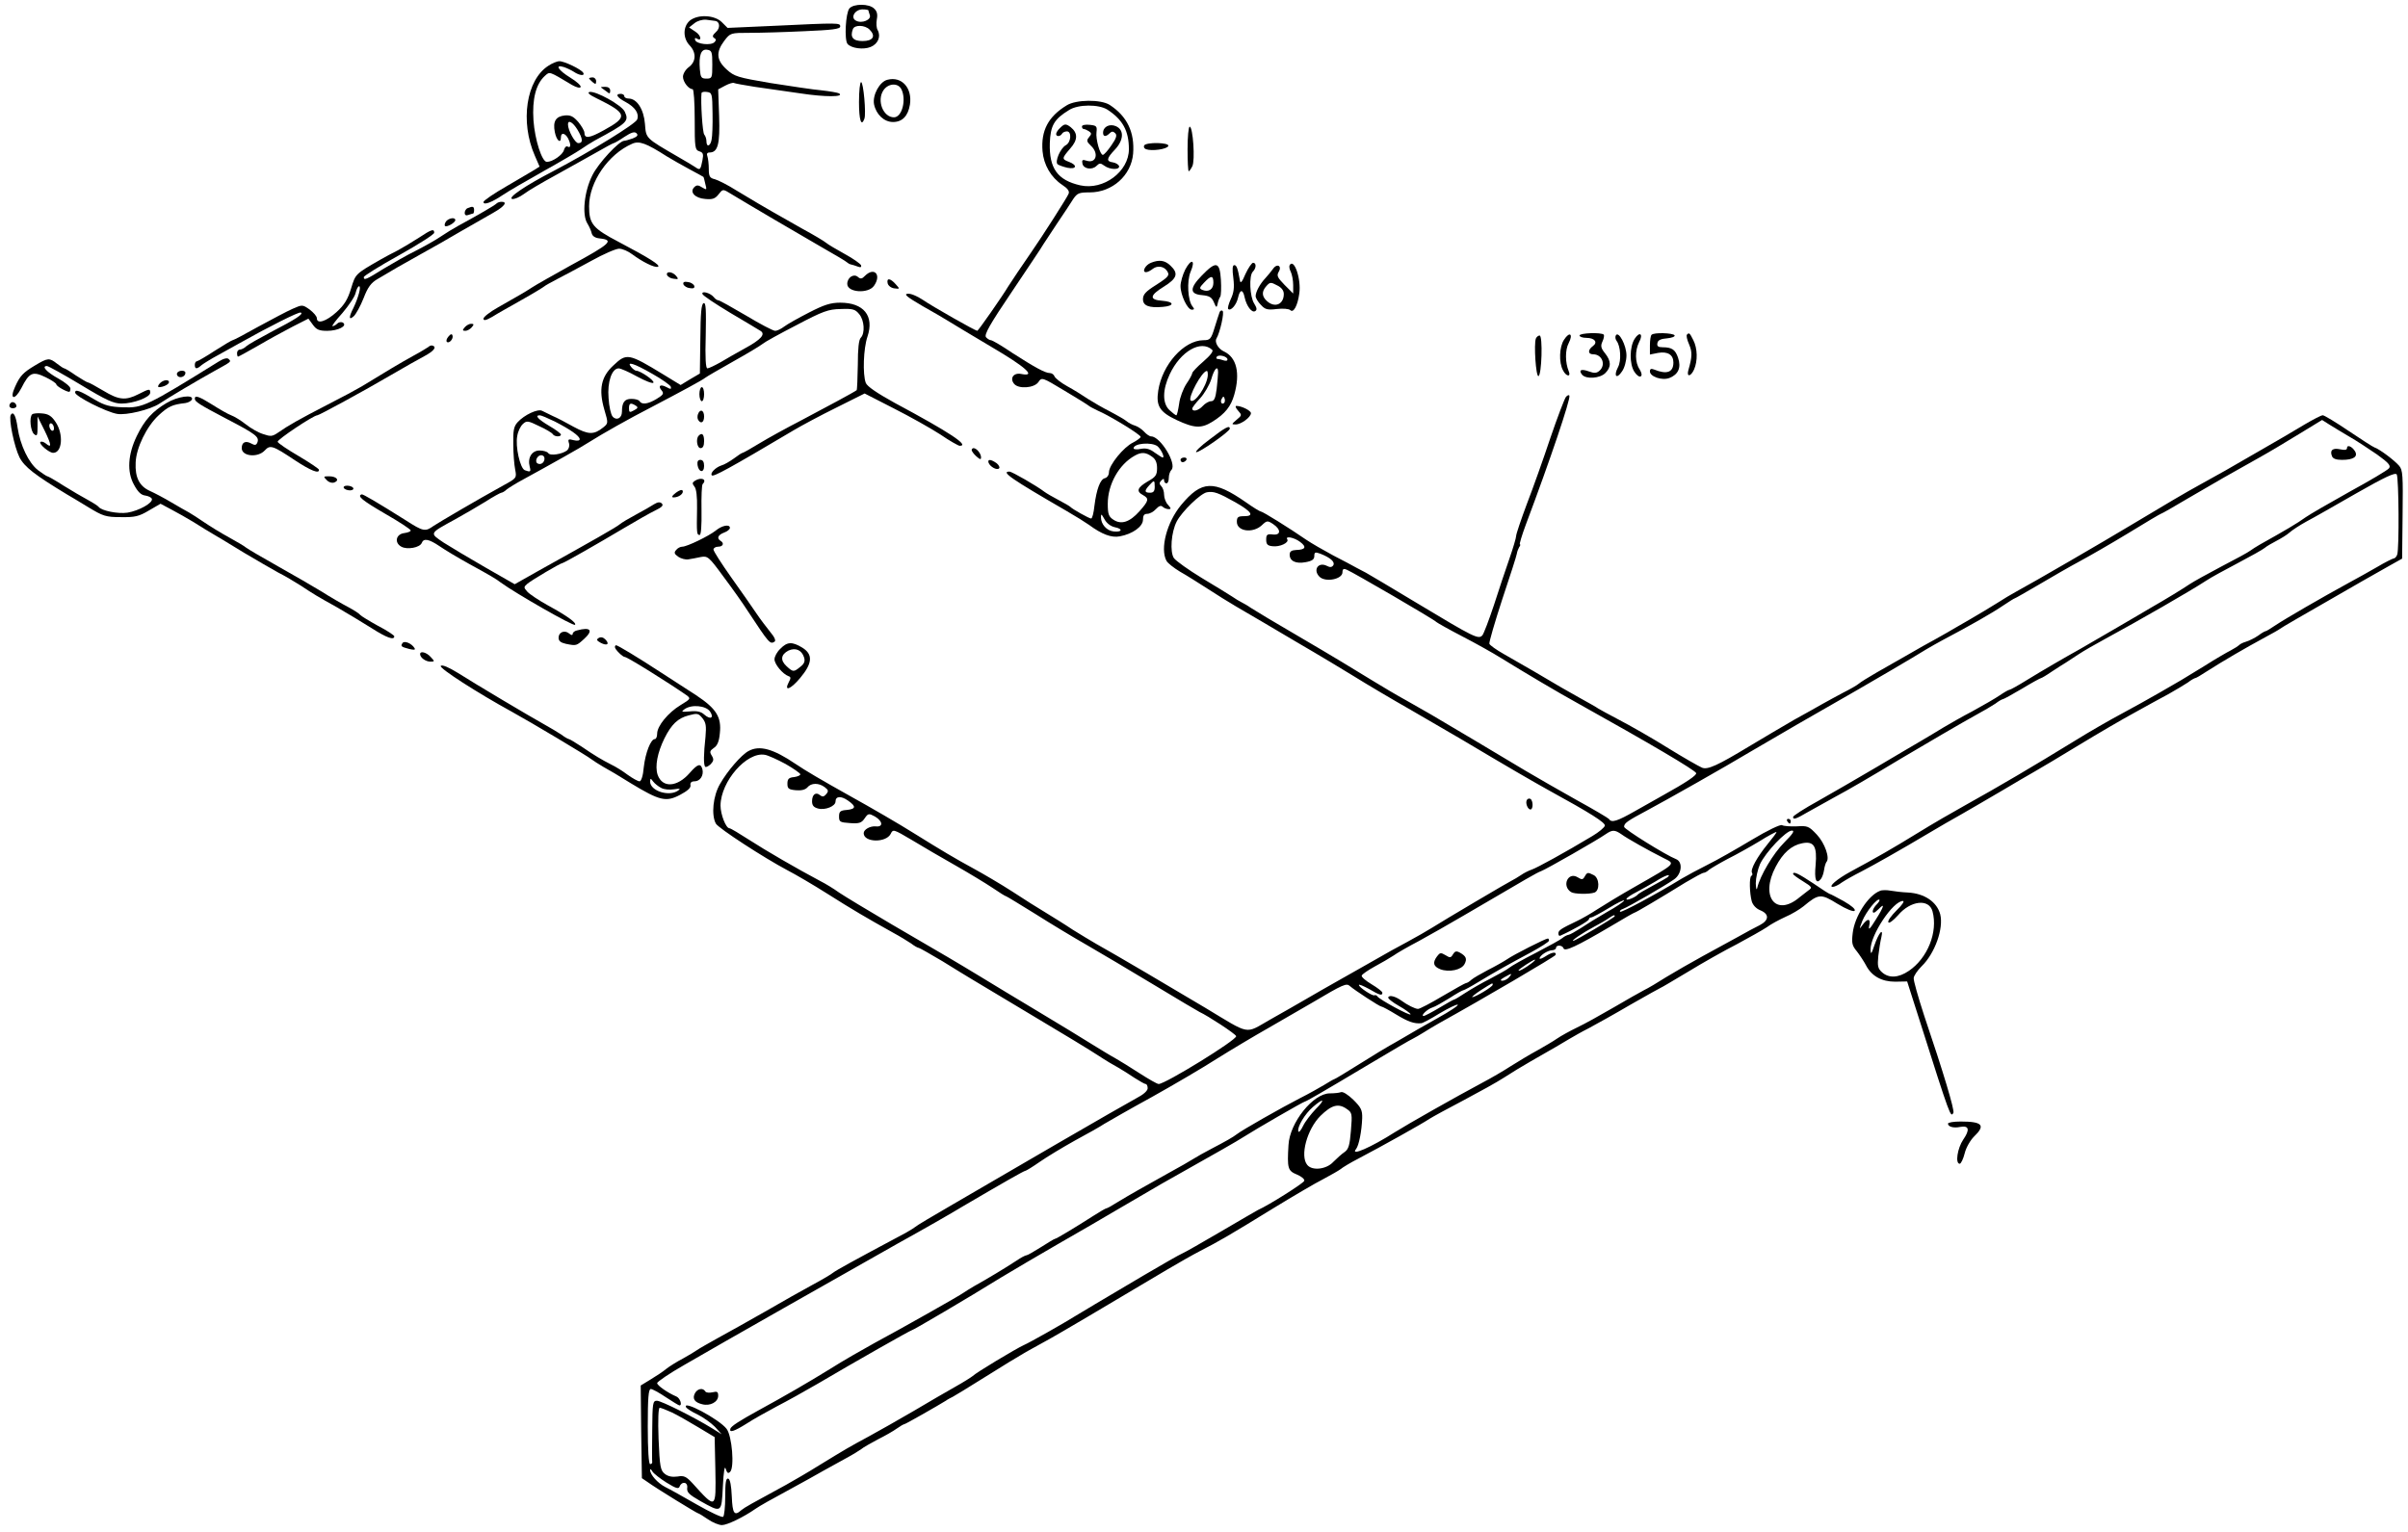 <?xml version="1.0" standalone="no"?>
<!DOCTYPE svg PUBLIC "-//W3C//DTD SVG 20010904//EN"
 "http://www.w3.org/TR/2001/REC-SVG-20010904/DTD/svg10.dtd">
<svg version="1.0" xmlns="http://www.w3.org/2000/svg"
 width="1026pt" height="653pt" viewBox="0 0 1026 653"
 preserveAspectRatio="xMidYMid meet">
<g transform="translate(0,653) scale(0.1,-0.1)"
fill="#000000" stroke="none">
<path d="M3619 6494 c-16 -20 -22 -133 -8 -151 16 -19 68 -26 99 -13 31 13 44
44 30 71 -6 9 -7 30 -4 47 4 20 1 34 -11 45 -21 22 -88 22 -106 1z m81 -8 c0
-2 3 -11 6 -20 8 -20 -34 -38 -59 -24 -25 13 -4 48 28 48 14 0 25 -2 25 -4z
m5 -82 c28 -28 15 -49 -30 -49 -41 0 -54 17 -41 51 7 19 51 18 71 -2z"/>
<path d="M2939 6442 c-29 -25 -30 -74 -1 -105 30 -31 28 -70 -3 -93 -14 -10
-25 -29 -25 -41 0 -22 24 -53 41 -53 5 0 9 -56 9 -129 0 -120 1 -130 20 -136
16 -5 18 -12 13 -38 -8 -41 -10 -44 -31 -29 -9 6 -42 26 -72 43 -141 82 -137
78 -142 141 -5 62 -34 108 -70 108 -10 0 -18 5 -18 10 0 6 -7 10 -15 10 -25 0
-17 -15 21 -35 40 -22 58 -48 49 -74 -5 -18 -199 -137 -355 -219 -122 -63
-198 -115 -178 -120 10 -2 32 8 50 21 18 14 78 49 133 79 55 30 132 74 172 96
40 23 75 42 78 42 3 0 24 12 46 27 29 19 43 23 51 15 8 -8 4 -14 -16 -22 -15
-5 -31 -10 -36 -10 -22 0 -111 -96 -136 -147 -35 -69 -45 -169 -21 -206 8 -13
16 -31 18 -41 3 -12 14 -20 33 -22 65 -7 49 -22 -124 -116 -74 -41 -148 -83
-163 -93 -31 -20 -48 -30 -145 -85 -34 -19 -62 -41 -62 -48 0 -10 10 -8 38 8
20 13 78 45 127 73 50 28 92 54 95 57 3 3 28 17 55 31 28 14 92 49 144 77 52
29 105 52 119 52 14 0 39 -11 56 -24 43 -32 95 -58 109 -53 15 5 -38 38 -167
106 -111 58 -126 77 -126 152 0 103 82 222 183 266 30 14 60 3 149 -54 21 -13
64 -37 95 -54 32 -17 59 -32 60 -33 1 0 5 -14 8 -29 7 -27 7 -28 -13 -16 -17
11 -24 11 -34 1 -21 -21 4 -47 47 -50 31 -3 42 1 57 20 16 21 19 22 42 8 86
-52 307 -182 396 -233 58 -33 107 -62 110 -66 3 -3 10 -7 15 -8 6 -1 18 -5 29
-9 13 -5 17 -3 15 5 -3 7 -34 29 -69 48 -36 20 -72 41 -80 48 -8 7 -55 35
-103 61 -48 27 -104 59 -125 71 -20 12 -48 28 -62 36 -14 8 -55 33 -92 55 -36
23 -78 44 -92 48 -22 5 -26 12 -26 44 0 21 -3 45 -6 54 -4 10 -1 16 9 16 36 0
45 36 41 155 l-4 114 30 16 c17 9 34 14 38 11 4 -2 43 -9 87 -16 44 -6 132
-19 195 -28 104 -16 190 -16 165 0 -5 3 -39 9 -75 13 -36 3 -133 18 -217 31
-141 24 -154 28 -187 58 -44 40 -46 74 -10 122 26 34 27 34 109 34 45 0 150 3
233 7 117 5 152 9 152 20 0 16 -5 16 -278 3 l-202 -9 -25 25 c-31 30 -101 34
-136 6z m107 -1 c22 -2 24 -31 4 -48 -14 -13 -16 -19 -7 -25 9 -5 9 -10 1 -18
-15 -15 -76 -8 -82 9 -3 8 0 11 6 7 24 -15 20 13 -5 29 l-27 18 23 18 c12 10
33 16 49 15 15 -2 32 -4 38 -5z m-11 -186 c0 -57 -1 -60 -25 -60 -22 0 -25 5
-28 39 -5 61 5 88 31 84 20 -3 22 -9 22 -63z m1 -208 c1 -48 -1 -99 -4 -112
-5 -29 -22 -34 -22 -7 0 10 -4 22 -9 28 -8 7 -16 142 -12 177 1 5 11 7 24 5
21 -3 22 -8 23 -91z"/>
<path d="M2337 6250 c-95 -60 -122 -239 -58 -384 l20 -46 -22 -14 c-12 -7 -66
-39 -119 -70 -54 -31 -98 -61 -98 -67 0 -15 35 -2 84 31 22 15 100 60 171 100
72 40 143 82 159 93 17 12 44 29 60 38 139 75 147 82 128 123 -13 28 -123 89
-150 84 -11 -3 -1 -12 28 -26 134 -66 137 -80 33 -137 -63 -35 -83 -37 -83
-10 0 7 -12 28 -26 45 -21 24 -33 30 -57 28 -39 -4 -52 -25 -43 -71 7 -36 26
-52 26 -22 0 21 17 19 30 -4 13 -25 13 -44 -1 -36 -6 4 -13 -3 -16 -14 -5 -21
-49 -51 -73 -51 -21 0 -51 94 -57 177 -6 90 10 154 48 189 22 20 17 21 116
-38 18 -10 34 -15 37 -9 3 5 -16 23 -44 40 -52 32 -68 58 -27 45 12 -4 31 -13
42 -20 23 -16 49 -19 40 -4 -9 15 -82 50 -102 49 -10 0 -31 -9 -46 -19z m123
-272 c24 -40 25 -58 4 -58 -14 0 -44 54 -44 80 0 21 21 9 40 -22z"/>
<path d="M2510 6196 c0 -2 7 -9 15 -16 12 -10 15 -10 15 4 0 9 -7 16 -15 16
-8 0 -15 -2 -15 -4z"/>
<path d="M3781 6190 c-33 -8 -64 -65 -57 -104 9 -44 43 -76 81 -76 39 0 64 25
72 74 11 71 -35 122 -96 106z m59 -39 c23 -44 4 -121 -31 -121 -46 0 -74 71
-45 115 20 30 61 33 76 6z"/>
<path d="M3660 6095 c0 -78 10 -107 23 -71 8 21 -4 156 -14 156 -5 0 -9 -38
-9 -85z"/>
<path d="M2561 6157 c2 -1 12 -9 22 -16 14 -12 17 -11 17 3 0 10 -8 16 -22 16
-12 0 -19 -1 -17 -3z"/>
<path d="M4545 6081 c-79 -48 -110 -108 -103 -195 5 -59 36 -112 84 -144 23
-15 32 -27 27 -38 -5 -14 -113 -183 -159 -249 -33 -47 -89 -131 -99 -147 -23
-39 -127 -188 -131 -188 -8 0 -190 103 -232 132 -24 16 -52 28 -65 26 -17 -2
-2 -14 63 -52 47 -26 99 -57 115 -67 17 -11 98 -59 180 -108 145 -85 193 -128
127 -115 -33 7 -51 -18 -31 -42 19 -23 85 -18 103 7 15 22 15 22 113 -37 54
-32 100 -61 103 -64 3 -3 19 -11 35 -19 52 -22 185 -103 185 -113 0 -4 -15
-15 -32 -24 -40 -19 -103 -96 -103 -127 0 -12 -8 -23 -17 -25 -20 -4 -36 -47
-45 -119 -3 -29 -9 -53 -14 -53 -8 0 -80 40 -89 50 -3 3 -25 16 -50 29 -25 13
-52 29 -60 35 -31 24 -138 86 -149 86 -38 0 9 -32 242 -167 40 -23 83 -50 97
-60 54 -40 96 -56 131 -49 55 10 99 42 99 71 0 18 5 25 18 25 11 0 27 9 37 20
13 14 22 17 29 10 5 -5 17 -10 25 -10 12 0 11 3 -2 18 -10 10 -17 30 -17 43 0
14 -5 30 -12 37 -9 9 -9 15 0 24 9 9 12 9 12 0 0 -7 5 -12 10 -12 6 0 10 10
10 23 0 13 5 28 11 34 25 25 -47 143 -86 143 -7 0 -20 9 -30 20 -10 11 -27 22
-39 26 -11 3 -28 12 -36 19 -8 7 -40 25 -70 41 -30 15 -73 40 -95 54 -22 15
-62 40 -88 54 -27 15 -51 34 -54 42 -3 8 -12 14 -20 14 -20 0 -65 25 -160 86
-44 30 -85 54 -91 54 -5 0 -15 6 -21 13 -8 11 16 54 112 196 67 100 127 189
132 199 6 9 33 50 60 91 28 41 58 87 68 103 17 25 25 28 70 28 96 0 177 72
185 165 7 91 -25 159 -100 208 -38 24 -143 23 -183 -2z m173 -18 c66 -43 92
-91 92 -169 0 -95 -108 -176 -207 -154 -97 22 -133 72 -130 180 3 75 18 102
82 141 39 25 126 25 163 2z m214 -1435 c15 -13 32 -48 22 -48 -3 0 -18 10 -34
21 -21 16 -37 20 -59 16 -17 -4 -31 -2 -31 2 0 22 77 28 102 9z m-24 -44 c15
-10 22 -25 22 -49 0 -30 -6 -38 -40 -57 -44 -26 -50 -42 -20 -58 27 -15 25
-24 -15 -69 -42 -47 -78 -58 -111 -36 -20 13 -24 24 -24 68 0 83 48 168 115
205 28 16 47 15 73 -4z m12 -129 c0 -18 -5 -25 -20 -25 -24 0 -25 8 -3 32 21
23 23 23 23 -7z m-170 -172 c36 -7 31 -22 -5 -18 -30 3 -54 31 -54 60 0 17 2
15 15 -8 9 -17 26 -30 44 -34z"/>
<path d="M4516 5984 c-9 -8 -16 -20 -16 -25 0 -12 17 -12 25 1 3 6 13 10 21
10 21 0 18 -47 -5 -59 -23 -13 -47 -69 -35 -81 5 -4 24 -11 42 -15 39 -8 44
11 7 25 -32 12 -31 15 5 57 33 37 33 66 2 91 -21 16 -27 15 -46 -4z"/>
<path d="M4610 5991 c0 -6 3 -11 8 -11 4 0 13 -4 21 -9 12 -8 13 -12 1 -26
-11 -13 -10 -19 8 -36 35 -32 23 -77 -18 -64 -18 6 -21 3 -18 -12 4 -23 41
-29 60 -10 12 12 17 13 33 1 24 -18 68 -19 63 -1 -3 6 -14 13 -26 15 -29 4
-28 16 8 54 38 40 41 84 5 100 -27 12 -55 -2 -55 -28 0 -17 12 -18 28 -2 9 9
15 9 24 0 8 -8 5 -21 -17 -52 -15 -22 -31 -40 -36 -40 -12 0 -31 67 -27 97 3
25 0 28 -29 31 -19 2 -33 -1 -33 -7z"/>
<path d="M5060 5895 c0 -52 2 -95 5 -95 2 0 9 9 15 21 13 24 3 169 -11 169 -5
0 -9 -43 -9 -95z"/>
<path d="M4875 5910 c-3 -6 0 -13 8 -16 25 -9 90 0 95 14 5 15 -94 17 -103 2z"/>
<path d="M2116 5663 c-7 -8 -80 -50 -161 -94 -22 -12 -58 -34 -80 -49 -22 -15
-69 -41 -104 -59 -35 -17 -96 -52 -136 -76 -75 -47 -85 -51 -85 -36 0 5 67 47
150 93 82 46 150 89 150 96 0 18 -11 15 -65 -21 -28 -18 -68 -42 -90 -54 -22
-11 -56 -29 -75 -40 -106 -61 -105 -60 -124 -122 -14 -46 -28 -70 -62 -101
-44 -40 -84 -53 -84 -26 0 8 -14 24 -31 37 -30 21 -31 21 -72 3 -23 -10 -89
-45 -146 -76 -57 -32 -106 -58 -110 -58 -3 0 -37 -20 -76 -45 -38 -25 -73 -45
-77 -45 -4 0 -8 -7 -8 -15 0 -19 9 -19 29 -1 9 7 41 27 71 43 30 17 71 39 90
50 128 72 252 134 261 131 15 -5 -18 -27 -128 -84 -49 -26 -95 -52 -104 -60
-8 -8 -21 -14 -27 -14 -7 0 -12 -7 -12 -15 0 -8 2 -15 4 -15 3 0 42 22 88 48
46 27 112 63 147 81 l65 33 19 -26 c15 -21 27 -26 61 -26 46 0 88 21 67 35 -7
4 -18 2 -24 -4 -6 -6 -15 -11 -20 -11 -5 0 14 25 42 56 27 32 53 70 56 85 4
16 10 29 15 29 10 0 -3 -48 -24 -92 -21 -41 -20 -55 2 -35 9 9 28 43 41 76 18
47 32 66 60 82 62 37 103 61 186 107 44 24 121 68 170 97 50 29 111 64 138 79
46 26 61 46 34 46 -8 0 -17 -3 -21 -7z"/>
<path d="M1993 5643 c-7 -2 -13 -12 -13 -20 0 -10 6 -13 16 -9 9 3 18 6 20 6
2 0 4 7 4 15 0 15 -6 17 -27 8z"/>
<path d="M1901 5587 c-6 -8 -8 -17 -5 -20 7 -7 44 14 44 25 0 13 -27 9 -39 -5z"/>
<path d="M4904 5410 c-24 -9 -40 -40 -21 -40 7 0 20 7 30 15 19 14 46 10 59
-9 13 -19 9 -25 -47 -61 -43 -27 -55 -40 -55 -60 0 -28 25 -38 84 -33 51 4 50
22 -1 26 -58 4 -55 23 7 61 56 35 62 56 27 89 -24 23 -48 26 -83 12z"/>
<path d="M5050 5381 c-11 -22 -20 -54 -20 -70 0 -39 30 -101 48 -101 11 0 12
3 3 14 -20 24 -25 108 -8 148 22 51 3 58 -23 9z"/>
<path d="M5307 5363 c-15 -36 -22 -43 -24 -28 -9 51 -14 65 -24 65 -8 0 -9
-18 -4 -55 5 -41 2 -63 -11 -90 -9 -20 -14 -38 -11 -42 11 -10 35 17 42 48 8
37 21 37 28 2 8 -37 31 -68 45 -59 9 5 7 14 -4 32 -19 29 -23 119 -6 136 15
15 16 38 1 38 -5 0 -20 -21 -32 -47z"/>
<path d="M5495 5400 c-3 -5 -1 -18 5 -29 5 -11 10 -36 10 -56 l0 -36 -37 37
c-30 31 -34 39 -25 55 16 26 -7 38 -24 13 -7 -10 -22 -28 -32 -39 -23 -24 -42
-59 -42 -77 0 -8 10 -25 22 -37 18 -20 28 -23 68 -18 27 3 52 1 58 -5 13 -13
31 19 38 71 9 61 -22 152 -41 121z m-25 -123 c0 -44 -38 -61 -72 -30 -22 20
-23 41 -2 64 15 17 19 17 45 3 19 -9 29 -22 29 -37z"/>
<path d="M5121 5356 c-53 -54 -53 -80 2 -84 30 -3 40 -9 49 -30 10 -24 12 -25
16 -7 2 11 7 25 11 30 4 6 5 38 3 73 -5 77 -20 81 -81 18z m49 -31 c0 -28 -20
-41 -46 -31 -15 6 -14 10 6 31 30 32 40 32 40 0z"/>
<path d="M2842 5358 c3 -7 15 -15 28 -16 21 -3 22 -2 11 12 -16 19 -44 21 -39
4z"/>
<path d="M3685 5354 c-12 -13 -19 -14 -30 -4 -18 15 -45 -3 -45 -30 0 -37 90
-43 114 -8 33 47 1 82 -39 42z"/>
<path d="M3782 5323 c2 -10 14 -20 28 -22 25 -3 25 -3 6 18 -23 26 -39 27 -34
4z"/>
<path d="M2912 5318 c3 -7 15 -15 27 -16 16 -3 22 1 19 10 -3 7 -15 15 -27 16
-16 3 -22 -1 -19 -10z"/>
<path d="M2993 5277 c2 -7 55 -42 118 -80 63 -37 121 -72 129 -77 23 -14 3
-37 -65 -74 -33 -18 -80 -45 -105 -60 -25 -14 -50 -26 -56 -26 -7 0 -10 44 -7
141 2 110 1 140 -9 137 -10 -4 -13 -43 -14 -152 l-2 -148 -41 -24 -41 -25 -72
44 c-151 92 -158 93 -215 39 -52 -48 -63 -102 -38 -188 17 -58 17 -58 -5 -76
-40 -32 -63 -31 -126 3 -32 18 -72 39 -89 46 -16 8 -37 18 -45 22 -18 10 -76
-17 -105 -49 -16 -18 -19 -35 -18 -93 0 -40 4 -88 8 -108 7 -36 6 -37 -47 -66
-116 -64 -274 -157 -300 -174 -36 -26 -44 -25 -120 24 -121 76 -182 112 -187
110 -21 -7 3 -26 99 -82 61 -35 110 -67 110 -72 0 -4 -12 -9 -27 -11 -36 -4
-44 -41 -13 -58 25 -14 79 -4 87 16 8 21 30 17 76 -14 23 -16 80 -50 127 -76
86 -47 115 -64 134 -79 63 -46 309 -187 316 -180 8 8 -35 39 -114 82 -40 22
-80 49 -89 59 -16 18 -16 20 0 34 19 16 141 88 149 88 6 0 143 78 264 150 52
31 112 65 133 75 27 13 35 21 27 29 -7 7 -17 7 -33 -3 -12 -8 -47 -28 -77 -44
-30 -16 -62 -35 -70 -42 -14 -12 -107 -65 -346 -198 l-101 -57 -124 71 c-68
39 -148 87 -178 106 -62 42 -64 38 49 100 36 20 93 53 127 74 34 22 66 39 69
39 4 0 15 6 23 14 9 7 41 27 71 43 117 64 244 135 279 158 57 36 168 99 271
152 124 65 213 113 225 123 6 5 60 36 120 70 61 34 117 68 125 75 8 7 73 43
143 79 114 60 136 68 189 69 52 2 62 -1 79 -22 22 -26 25 -81 7 -100 -9 -8
-13 -47 -13 -116 -1 -57 -3 -106 -5 -108 -10 -8 -129 -72 -237 -129 -62 -32
-142 -76 -178 -98 -36 -22 -68 -40 -71 -40 -3 0 -20 -11 -37 -24 -18 -13 -42
-27 -54 -30 -24 -8 -49 -33 -40 -42 7 -7 72 28 350 193 32 19 112 62 179 95
l122 61 125 -64 c69 -35 158 -85 198 -111 39 -27 77 -48 82 -48 44 0 -42 57
-277 183 -76 42 -117 70 -123 85 -14 37 -10 147 7 197 30 89 -16 145 -116 145
-41 0 -69 -9 -133 -42 -45 -23 -93 -50 -106 -60 -13 -10 -30 -18 -38 -18 -9 0
-64 29 -124 65 -61 36 -113 65 -118 65 -5 0 -14 6 -20 14 -15 18 -53 28 -48
13z m-214 -340 c41 -23 76 -48 79 -55 3 -11 0 -12 -18 -2 -26 14 -38 6 -21
-14 11 -13 7 -19 -21 -36 -36 -22 -63 -26 -73 -10 -3 6 -19 10 -35 10 -29 0
-40 -15 -40 -55 0 -28 -24 -39 -40 -20 -7 8 -15 43 -17 78 -6 69 14 127 43
127 9 0 45 -16 79 -35 35 -19 66 -31 69 -26 6 9 -56 51 -73 51 -5 0 -14 7 -21
15 -23 27 11 17 89 -28z m-70 -136 c11 -7 9 -11 -8 -20 -18 -10 -21 -9 -21 9
0 22 7 25 29 11z m-346 -67 c66 -34 107 -62 107 -76 0 -6 -10 -8 -26 -4 -22 6
-25 4 -20 -12 4 -11 0 -24 -7 -31 -21 -17 -74 -25 -81 -12 -4 6 -21 11 -37 11
-33 0 -52 -31 -42 -69 6 -22 3 -24 -21 -15 -20 8 -41 102 -32 146 3 20 14 42
24 51 16 15 22 14 69 -9 29 -13 55 -29 58 -34 7 -12 35 -13 35 -2 0 4 -22 21
-50 37 -47 28 -63 45 -40 45 6 0 34 -12 63 -26z m-43 -158 c0 -18 -16 -29 -30
-21 -13 8 -1 35 16 35 8 0 14 -6 14 -14z"/>
<path d="M5196 5198 c-3 -7 -12 -37 -21 -65 -15 -49 -19 -53 -48 -53 -83 -1
-175 -104 -192 -215 -10 -65 6 -91 78 -125 77 -36 106 -37 155 -6 52 33 77 64
91 114 26 92 10 159 -44 184 -24 11 -41 40 -32 55 15 25 35 113 26 118 -5 4
-11 0 -13 -7z m-31 -159 c6 -6 -8 -24 -38 -50 -26 -22 -47 -45 -47 -49 0 -5
-11 -26 -25 -46 -13 -20 -28 -58 -31 -85 -4 -27 -9 -49 -12 -49 -3 0 -16 10
-29 22 -31 29 -30 87 1 153 46 98 133 148 181 104z m65 -41 c0 -6 -7 -7 -16
-4 -9 3 -20 6 -25 6 -6 0 -8 4 -5 9 8 12 46 2 46 -11z m-40 -55 c0 -10 -3 -42
-6 -70 -5 -41 -11 -53 -24 -53 -9 0 -25 -9 -35 -20 -18 -20 -45 -27 -45 -11 0
4 15 24 34 44 18 20 39 56 47 81 13 46 29 61 29 29z m-44 -15 c-5 -46 -57
-120 -73 -105 -12 13 48 125 69 126 3 1 5 -9 4 -21z m70 -115 c-10 -10 -19 5
-10 18 6 11 8 11 12 0 2 -7 1 -15 -2 -18z"/>
<path d="M1980 5135 c-10 -12 -10 -15 3 -15 8 0 20 7 27 15 10 12 10 15 -3 15
-8 0 -20 -7 -27 -15z"/>
<path d="M1911 5096 c-8 -9 -11 -19 -7 -23 9 -9 29 13 24 27 -2 8 -8 7 -17 -4z"/>
<path d="M6664 5082 c-20 -30 -23 -97 -4 -131 13 -26 35 -29 24 -3 -15 36 -16
90 0 120 20 39 4 51 -20 14z"/>
<path d="M6730 5100 c0 -5 13 -10 29 -10 36 0 50 -19 28 -35 -22 -16 -22 -35
1 -35 39 0 56 -46 26 -71 -12 -10 -22 -10 -44 -2 -33 12 -45 6 -29 -14 17 -20
76 -16 99 7 26 26 25 51 -1 84 -18 22 -20 32 -11 51 6 13 8 26 5 29 -11 10
-103 7 -103 -4z"/>
<path d="M6885 5101 c-4 -7 -2 -17 3 -24 17 -22 21 -84 6 -112 -20 -38 -6 -53
17 -18 11 15 19 46 19 68 0 43 -33 105 -45 86z"/>
<path d="M6965 5086 c-22 -34 -23 -108 -1 -141 9 -14 21 -23 27 -19 6 4 4 15
-5 30 -20 29 -20 80 -2 116 19 35 2 47 -19 14z"/>
<path d="M7037 5103 c-4 -3 -7 -24 -7 -45 l0 -39 35 7 c41 7 65 -8 65 -41 0
-42 -28 -52 -82 -30 -13 5 -18 3 -18 -8 0 -22 51 -40 83 -28 38 15 51 44 37
86 -12 35 -26 45 -67 45 -18 0 -24 5 -21 18 2 12 14 18 41 20 20 2 35 7 32 13
-7 10 -88 13 -98 2z"/>
<path d="M7188 5104 c-4 -3 0 -22 9 -42 14 -33 13 -53 -3 -109 -9 -31 10 -29
24 2 16 36 15 90 -3 125 -16 32 -18 33 -27 24z"/>
<path d="M6544 5087 c-9 -24 0 -162 11 -160 14 4 19 173 5 173 -6 0 -13 -6
-16 -13z"/>
<path d="M1825 5051 c-6 -4 -35 -22 -65 -38 -49 -27 -115 -66 -219 -130 -20
-12 -85 -47 -146 -78 -122 -63 -166 -88 -209 -118 -26 -18 -33 -18 -65 -7 -20
6 -53 25 -73 41 -20 16 -49 34 -63 39 -14 5 -50 26 -80 45 -56 35 -75 42 -75
26 0 -13 17 -24 135 -86 125 -65 140 -77 132 -100 -5 -13 -11 -14 -27 -5 -24
13 -40 5 -40 -20 0 -35 68 -42 98 -10 23 25 33 22 129 -42 67 -44 104 -59 102
-40 0 4 -39 30 -86 58 -48 28 -88 55 -90 61 -3 9 153 113 169 113 8 0 206 108
313 171 55 32 120 69 143 81 41 22 54 39 35 45 -5 2 -13 -1 -18 -6z"/>
<path d="M930 4988 c-303 -188 -321 -197 -406 -194 -56 2 -78 8 -119 32 -66
40 -85 46 -85 31 0 -16 132 -83 179 -91 39 -7 142 18 181 44 34 23 160 98 234
139 74 41 72 39 60 51 -6 6 -22 2 -44 -12z"/>
<path d="M150 4973 c-52 -31 -65 -45 -86 -92 -25 -54 -1 -59 27 -5 34 67 48
73 104 46 25 -12 45 -26 45 -30 0 -8 43 -32 55 -32 3 0 5 6 5 14 0 8 -23 27
-52 43 -49 27 -73 53 -48 53 6 0 71 -36 144 -80 109 -66 140 -80 174 -80 51 0
122 27 122 46 0 18 -3 18 -50 -6 -55 -28 -84 -25 -150 15 -32 19 -61 35 -65
35 -4 0 -27 14 -52 30 -24 17 -46 30 -49 30 -3 0 -17 9 -31 20 -33 26 -39 25
-93 -7z"/>
<path d="M755 4941 c-3 -5 -1 -12 5 -16 12 -7 30 2 30 16 0 12 -27 12 -35 0z"/>
<path d="M680 4895 c-8 -9 -8 -15 -2 -15 18 0 42 12 42 21 0 14 -26 10 -40 -6z"/>
<path d="M2980 4850 c0 -16 5 -30 10 -30 6 0 10 14 10 30 0 17 -4 30 -10 30
-5 0 -10 -13 -10 -30z"/>
<path d="M6672 4838 c-6 -8 -36 -86 -66 -174 -29 -87 -74 -214 -100 -281 -25
-67 -46 -129 -46 -137 0 -8 -13 -52 -29 -98 -16 -46 -46 -135 -66 -198 -21
-63 -43 -121 -49 -128 -17 -18 -35 -9 -276 136 -113 68 -212 127 -220 131 -8
4 -26 14 -40 21 -14 8 -59 32 -100 53 -41 22 -93 52 -115 67 -71 49 -185 120
-193 120 -4 0 -32 17 -63 39 -138 96 -189 94 -277 -12 -60 -73 -90 -185 -62
-237 5 -10 31 -30 57 -46 27 -15 79 -48 118 -73 38 -25 93 -59 122 -76 44 -25
194 -114 255 -150 9 -5 43 -25 75 -44 32 -19 108 -64 168 -101 61 -38 171
-103 245 -145 74 -43 171 -99 215 -125 198 -118 305 -180 370 -216 186 -102
245 -140 243 -153 -2 -8 -26 -28 -53 -44 -118 -71 -237 -136 -258 -143 -12 -4
-33 -14 -47 -24 -14 -9 -30 -19 -35 -21 -12 -5 -293 -171 -345 -204 -19 -12
-66 -39 -105 -60 -38 -20 -99 -54 -135 -75 -36 -20 -103 -59 -150 -85 -47 -26
-112 -64 -145 -83 -33 -19 -102 -59 -154 -88 -109 -62 -80 -67 -276 51 -127
76 -390 231 -464 272 -24 14 -69 41 -101 61 -31 21 -83 53 -114 72 -32 19 -97
60 -144 91 -48 31 -123 75 -167 99 -72 39 -136 77 -245 145 -70 44 -189 113
-281 164 -118 66 -188 107 -229 135 -96 65 -154 81 -201 55 -30 -16 -90 -85
-121 -140 -30 -51 -38 -132 -18 -169 11 -20 205 -146 305 -199 33 -17 110 -62
170 -100 104 -66 167 -103 280 -166 28 -15 62 -36 77 -46 14 -11 29 -19 33
-19 3 0 49 -26 101 -57 52 -32 105 -65 119 -73 14 -8 129 -77 257 -154 128
-76 258 -155 288 -175 30 -20 69 -43 86 -52 16 -9 47 -29 68 -43 22 -14 43
-26 47 -26 5 0 9 -8 9 -18 0 -11 -18 -27 -47 -42 -26 -14 -178 -101 -338 -194
-159 -93 -360 -210 -445 -259 -85 -49 -157 -92 -160 -96 -3 -3 -21 -14 -40
-25 -233 -124 -297 -160 -310 -170 -8 -7 -49 -31 -90 -53 -41 -22 -131 -73
-200 -113 -69 -39 -159 -90 -200 -112 -41 -23 -82 -46 -90 -52 -8 -6 -35 -22
-60 -36 -25 -13 -57 -33 -71 -44 -14 -12 -45 -32 -68 -46 l-41 -25 2 -197 3
-198 25 -17 c34 -25 210 -133 215 -133 2 0 21 -11 41 -25 20 -14 47 -25 60
-25 22 0 91 33 144 70 14 10 74 44 134 76 60 33 130 71 155 86 25 14 69 38 96
53 28 15 57 33 65 39 8 7 40 25 70 41 30 15 67 36 82 47 14 10 28 18 31 18 5
0 145 80 177 100 8 6 22 13 30 17 8 4 70 42 137 84 68 43 147 91 175 107 29
16 76 42 103 57 43 24 208 121 500 295 44 26 107 62 140 79 76 39 120 64 310
181 85 52 182 109 214 125 32 17 65 36 73 42 8 7 41 27 74 44 103 54 278 152
304 170 14 9 80 45 145 79 66 35 144 78 173 97 29 19 80 50 115 70 99 56 130
75 162 94 17 10 55 32 85 47 30 16 111 61 179 101 68 39 126 71 127 71 2 0 54
31 116 68 62 38 156 91 209 118 52 28 109 60 127 72 17 13 53 32 79 44 26 11
61 32 77 45 65 54 74 55 145 11 38 -23 68 -35 73 -30 6 6 -13 22 -46 41 -31
17 -57 31 -60 31 -2 0 -34 20 -70 45 -62 41 -86 53 -86 40 0 -3 19 -17 42 -31
40 -25 41 -27 22 -40 -10 -8 -27 -21 -36 -28 -101 -86 -170 2 -102 130 31 59
67 91 113 100 50 10 64 -13 57 -93 -6 -61 2 -84 22 -60 6 7 12 25 14 39 2 15
7 30 10 34 16 16 -7 81 -41 117 -34 36 -39 38 -86 35 -27 -1 -55 1 -62 5 -7 4
-60 -21 -130 -63 -65 -39 -149 -87 -188 -106 -38 -19 -88 -46 -110 -59 -111
-68 -257 -146 -262 -141 -3 3 2 9 12 12 24 9 183 101 218 126 33 23 38 74 9
86 -44 17 -222 128 -222 138 0 16 14 25 100 71 84 45 323 180 445 253 117 69
247 144 450 260 99 57 204 119 234 137 30 19 86 52 125 73 123 65 214 117 261
149 25 17 48 31 50 31 2 0 47 26 102 58 54 32 132 77 173 99 41 22 135 76 209
121 73 45 136 82 138 82 3 0 57 31 121 69 128 75 165 96 292 167 47 26 127 74
179 106 l95 58 30 -19 c17 -11 56 -34 86 -52 30 -17 83 -52 118 -76 50 -36 60
-48 51 -59 -6 -8 -82 -53 -168 -100 -86 -48 -169 -96 -186 -108 -39 -28 -87
-56 -196 -117 -16 -9 -34 -21 -41 -26 -7 -6 -62 -36 -122 -67 -59 -31 -120
-65 -135 -75 -26 -18 -108 -68 -166 -101 -16 -10 -82 -48 -145 -85 -63 -37
-133 -77 -155 -90 -70 -39 -158 -90 -228 -133 -37 -23 -71 -42 -75 -42 -4 0
-23 -11 -42 -24 -19 -13 -71 -43 -115 -67 -44 -23 -100 -55 -125 -70 -25 -15
-67 -41 -95 -57 -27 -16 -113 -66 -190 -112 -77 -45 -188 -110 -247 -143 -60
-33 -108 -64 -108 -69 0 -13 12 -9 65 22 28 16 79 44 115 64 58 31 144 81 280
163 94 56 267 157 320 186 30 16 67 38 82 48 14 11 29 19 32 19 3 0 40 20 82
45 41 25 78 45 81 45 2 0 23 12 46 28 23 15 49 32 58 37 9 6 34 22 55 36 21
14 73 44 114 66 140 76 358 201 430 248 19 13 80 46 135 75 55 29 107 58 115
65 8 7 31 20 50 30 19 10 44 25 55 35 11 10 43 31 72 47 29 15 125 70 214 121
121 69 164 89 171 80 9 -15 11 -318 2 -342 -3 -9 -10 -16 -14 -16 -4 0 -37
-16 -72 -37 -34 -20 -89 -50 -120 -67 -112 -61 -274 -155 -311 -180 -21 -14
-40 -26 -43 -26 -3 0 -18 -8 -32 -19 -15 -10 -38 -22 -52 -26 -14 -4 -27 -11
-30 -15 -3 -3 -18 -13 -35 -22 -16 -8 -66 -37 -110 -65 -44 -27 -89 -54 -100
-61 -11 -6 -54 -31 -95 -55 -41 -24 -114 -64 -162 -90 -47 -25 -136 -76 -197
-114 -181 -111 -320 -193 -471 -277 -47 -26 -137 -78 -200 -117 -109 -67 -172
-103 -285 -164 -57 -31 -97 -65 -76 -65 7 0 25 8 39 19 15 10 52 31 82 46 52
27 164 90 295 168 33 20 94 55 135 78 41 24 118 68 170 99 52 31 115 68 140
82 25 14 110 65 189 113 79 48 185 110 235 137 50 28 116 64 146 80 30 17 67
39 82 49 14 11 29 19 32 19 3 0 24 12 48 28 72 46 163 99 248 145 30 16 60 33
65 37 9 7 68 41 350 203 39 22 93 53 120 68 l50 28 2 188 c2 166 1 190 -15
208 -21 24 -81 69 -103 77 -9 3 -59 36 -113 72 -53 36 -103 66 -109 66 -7 0
-41 -18 -77 -39 -36 -22 -123 -73 -195 -114 -127 -74 -170 -98 -250 -142 -64
-35 -150 -86 -290 -170 -123 -74 -419 -246 -495 -287 -19 -10 -55 -32 -80 -48
-25 -16 -79 -48 -120 -72 -41 -24 -84 -48 -95 -55 -11 -6 -36 -20 -55 -31 -19
-10 -69 -38 -110 -62 -41 -23 -102 -58 -135 -77 -33 -19 -67 -40 -75 -47 -8
-7 -38 -24 -66 -38 -27 -15 -68 -36 -90 -49 -21 -12 -74 -42 -118 -66 -43 -25
-130 -76 -193 -114 -134 -81 -177 -101 -201 -91 -14 6 -84 46 -142 82 -67 42
-163 97 -219 126 -36 19 -73 39 -81 44 -8 6 -44 26 -80 46 -68 38 -80 45 -195
113 -38 22 -96 55 -127 73 -32 18 -60 38 -62 44 -2 6 23 92 55 190 33 98 61
186 62 194 1 8 6 21 10 28 5 6 6 12 3 12 -3 0 8 37 25 83 105 279 191 535 186
550 -1 5 -8 3 -15 -5z m-1408 -449 c70 -40 82 -59 37 -59 -26 0 -31 -4 -31
-24 0 -41 68 -50 106 -15 22 21 25 21 49 5 34 -23 33 -48 -2 -44 -24 3 -28 -1
-28 -22 0 -20 6 -26 27 -28 31 -4 71 15 63 29 -11 16 29 9 55 -11 28 -21 23
-33 -17 -34 -20 -1 -28 -6 -28 -20 0 -27 26 -40 68 -32 28 5 37 12 37 26 0 17
4 18 26 10 43 -17 63 -35 55 -49 -6 -9 -14 -10 -27 -3 -37 19 -61 -17 -32 -46
25 -25 98 -11 98 19 0 14 5 17 18 11 25 -10 376 -214 382 -223 3 -3 52 -31
110 -61 58 -30 133 -72 168 -94 92 -57 247 -149 322 -190 312 -174 502 -286
507 -299 3 -9 -41 -39 -142 -95 -22 -12 -75 -42 -117 -66 -77 -44 -102 -52
-112 -35 -3 4 -65 41 -138 81 -73 41 -171 97 -218 125 -83 50 -365 218 -405
241 -11 6 -56 32 -100 57 -44 24 -109 63 -145 85 -58 36 -197 120 -295 177
-134 78 -203 120 -225 134 -14 10 -32 20 -40 24 -8 4 -27 15 -41 25 -14 9 -72
45 -129 79 -56 34 -109 72 -118 84 -18 26 -12 111 12 157 22 42 102 120 129
124 28 5 48 -2 121 -43z m-1917 -1115 c35 -20 63 -40 63 -44 0 -5 -12 -10 -27
-12 -22 -2 -28 -8 -28 -28 0 -21 5 -25 36 -28 23 -2 40 2 49 12 16 20 49 20
74 1 16 -12 17 -17 6 -30 -9 -11 -16 -12 -26 -4 -18 15 -34 3 -34 -26 0 -18 7
-26 26 -31 30 -8 74 10 74 30 0 23 23 25 53 4 36 -25 34 -36 -5 -40 -28 -2
-33 -7 -33 -28 0 -23 4 -25 47 -28 39 -3 49 1 62 20 15 22 18 22 44 8 34 -20
36 -46 3 -42 -23 2 -51 -13 -51 -29 0 -40 95 -42 115 -3 10 21 12 20 90 -26
44 -27 127 -75 185 -108 58 -33 129 -76 159 -96 29 -20 55 -36 58 -36 2 0 58
-34 124 -75 66 -42 166 -102 222 -134 56 -32 183 -108 283 -168 99 -60 187
-112 195 -116 35 -16 153 -93 156 -103 5 -15 -302 -204 -330 -204 -7 0 -43 21
-82 46 -38 25 -86 54 -105 65 -19 10 -64 38 -100 60 -36 23 -137 84 -225 137
-88 53 -200 120 -250 151 -104 63 -126 76 -375 221 -102 60 -203 121 -225 136
-22 16 -58 38 -80 49 -98 52 -231 129 -302 175 -42 27 -80 50 -85 50 -15 0
-38 59 -38 97 1 103 112 230 189 216 13 -2 53 -20 88 -39z m3562 -300 c23 -17
117 -70 179 -101 51 -26 59 -19 -123 -123 -60 -34 -132 -78 -160 -96 -27 -18
-66 -40 -85 -49 -69 -33 -80 -40 -80 -53 0 -8 3 -12 8 -10 52 23 122 63 122
70 0 4 4 8 10 8 5 0 39 18 75 40 36 22 65 36 65 32 0 -4 -33 -27 -73 -49 -40
-23 -90 -54 -112 -69 -22 -14 -45 -27 -51 -28 -7 -1 -19 -7 -27 -14 -8 -7 -59
-35 -113 -63 -55 -28 -106 -57 -114 -64 -8 -7 -44 -27 -80 -46 -36 -18 -84
-46 -107 -61 -23 -15 -44 -28 -47 -28 -3 0 -31 -16 -63 -35 -32 -19 -62 -35
-67 -35 -15 0 15 29 37 36 11 3 44 22 73 40 29 19 56 34 60 34 3 0 31 15 62
34 74 45 130 76 225 127 42 23 77 45 77 50 0 5 -2 9 -5 9 -10 0 -146 -69 -173
-88 -15 -10 -52 -31 -82 -46 -30 -16 -62 -34 -71 -42 -8 -8 -19 -14 -23 -14
-3 0 -48 -25 -99 -55 -50 -30 -98 -55 -105 -55 -12 0 -45 16 -72 36 -24 17
-49 24 -55 14 -3 -5 17 -21 45 -37 27 -15 50 -32 50 -36 0 -9 -131 62 -141 76
-3 5 -9 7 -13 5 -8 -4 -66 34 -66 44 0 4 19 -4 43 -17 46 -27 57 -30 57 -16 0
5 -21 21 -46 36 -25 15 -44 31 -42 37 2 6 27 23 56 39 28 15 64 36 79 46 15
11 64 39 108 62 44 24 132 74 195 111 275 161 307 180 326 187 22 8 244 135
276 158 28 19 38 19 67 -1z m623 -41 c-45 -55 -75 -109 -67 -123 3 -5 2 -11
-3 -13 -9 -6 -8 -72 2 -109 5 -16 19 -31 37 -38 38 -16 37 -42 -3 -63 -18 -9
-60 -31 -93 -50 -33 -18 -100 -55 -150 -82 -49 -27 -119 -67 -155 -89 -36 -23
-78 -48 -95 -56 -16 -8 -75 -42 -130 -74 -55 -32 -125 -71 -155 -85 -31 -15
-69 -36 -85 -47 -17 -12 -55 -34 -85 -51 -30 -16 -81 -47 -113 -67 -32 -21
-86 -52 -120 -70 -116 -62 -319 -177 -373 -211 -102 -65 -193 -105 -166 -72
12 15 24 76 26 131 1 35 -5 46 -38 79 -23 22 -45 36 -53 32 -8 -3 -29 -5 -47
-5 -71 0 -171 -125 -176 -220 -6 -100 -3 -110 36 -126 19 -8 34 -20 31 -27 -3
-10 -150 -103 -197 -124 -7 -4 -79 -45 -160 -93 -80 -47 -154 -89 -164 -93
-10 -4 -82 -45 -160 -91 -78 -46 -172 -102 -211 -125 -38 -23 -77 -46 -85 -51
-41 -26 -194 -113 -218 -123 -33 -15 -203 -117 -218 -132 -6 -5 -39 -26 -73
-45 -34 -19 -113 -65 -177 -103 -63 -37 -150 -86 -192 -109 -87 -47 -97 -53
-213 -124 -46 -29 -109 -65 -139 -82 -151 -82 -176 -96 -191 -108 -30 -27 -38
-16 -41 58 -2 46 -7 73 -15 76 -10 3 -13 -17 -13 -77 0 -44 -4 -82 -9 -86 -6
-3 -55 20 -111 52 -56 32 -116 66 -135 75 -33 17 -65 53 -65 73 0 5 5 3 10 -7
6 -9 33 -30 60 -47 42 -26 52 -28 56 -16 10 24 36 18 32 -7 -2 -18 8 -28 55
-55 93 -52 91 -53 97 62 3 64 8 91 12 75 6 -18 10 -22 19 -13 19 19 8 153 -15
183 -31 41 -194 128 -172 91 4 -5 25 -19 49 -30 24 -12 56 -35 73 -52 l29 -32
-40 25 c-76 47 -218 118 -236 118 -18 0 -19 -10 -20 -127 -1 -71 -1 -131 0
-135 0 -5 -4 -8 -9 -8 -6 0 -10 60 -10 160 0 122 3 160 13 160 7 0 36 -16 64
-35 29 -19 55 -35 58 -35 13 0 3 31 -13 38 -36 15 -82 47 -82 57 0 6 53 42
118 79 151 88 663 378 907 516 105 58 231 130 280 160 169 99 258 150 264 150
3 0 31 17 61 38 30 21 98 62 150 91 52 28 109 60 125 71 17 10 107 62 202 114
95 53 221 127 280 165 59 37 158 96 218 130 61 35 144 83 185 107 135 80 147
85 162 71 18 -16 126 -87 134 -87 4 0 32 -15 63 -34 51 -31 77 -40 107 -37 5
0 41 19 78 42 37 22 72 39 77 37 6 -2 -33 -28 -87 -58 -54 -30 -118 -67 -143
-82 -26 -15 -53 -31 -61 -35 -8 -4 -64 -38 -123 -75 -59 -37 -110 -68 -113
-68 -2 0 -21 -11 -42 -24 -20 -12 -66 -38 -102 -56 -78 -40 -249 -137 -270
-154 -17 -13 -45 -29 -110 -63 -25 -13 -61 -33 -80 -45 -19 -12 -53 -31 -75
-43 -22 -12 -56 -31 -75 -42 -19 -11 -56 -31 -82 -46 -25 -14 -64 -37 -87 -51
-22 -14 -43 -26 -47 -26 -3 0 -29 -15 -57 -33 -70 -45 -156 -97 -162 -97 -3 0
-29 -16 -59 -35 -30 -19 -58 -35 -62 -35 -5 0 -24 -10 -43 -23 -42 -28 -132
-82 -181 -109 -19 -11 -39 -24 -45 -28 -14 -11 -269 -155 -379 -214 -49 -27
-135 -76 -190 -111 -89 -55 -194 -116 -306 -177 -80 -44 -114 -66 -118 -77 -6
-19 16 -12 70 22 29 19 87 51 128 73 41 21 120 65 175 97 156 92 394 227 399
227 6 0 239 137 381 225 55 33 165 98 245 144 80 46 195 112 255 148 61 36
144 84 185 108 245 138 319 180 350 200 50 32 254 150 260 150 6 1 66 35 275
160 94 56 177 105 185 108 8 4 29 16 45 26 17 11 46 28 65 39 191 106 496 285
498 292 5 15 -16 12 -43 -6 -14 -9 -25 -13 -25 -9 0 12 33 34 53 35 9 0 17 5
17 10 0 14 28 12 32 -2 5 -15 55 8 201 94 53 32 99 58 101 58 5 0 108 61 218
129 37 22 72 41 77 41 5 0 16 6 23 13 8 6 43 27 79 46 36 18 97 52 135 75 38
24 71 41 73 40 2 -2 -15 -24 -37 -51z m70 6 c-46 -46 -103 -141 -115 -194 -3
-11 -5 -2 -6 20 0 22 8 59 18 82 24 51 111 143 136 143 13 0 4 -14 -33 -51z
m-497 -148 c-6 -4 -35 -21 -65 -37 -30 -16 -57 -32 -60 -35 -10 -13 -50 -29
-50 -21 0 5 19 18 43 30 23 12 60 33 82 46 39 25 69 35 50 17z m-225 -166 c0
-5 -168 -105 -177 -105 -10 0 40 34 87 59 25 13 54 30 65 38 21 14 25 15 25 8z
m-355 -201 c-26 -20 -55 -36 -55 -30 0 5 63 46 70 46 3 -1 -4 -8 -15 -16z
m-95 -59 c-7 -8 -20 -15 -29 -15 -11 1 -8 5 9 15 32 18 35 18 20 0z m-70 -32
c0 -9 -74 -53 -87 -53 -4 0 12 14 37 30 52 33 50 32 50 23z m-754 -530 c-20
-21 -45 -53 -54 -72 -9 -19 -18 -29 -20 -23 -6 18 28 75 62 104 46 40 55 34
12 -9z m133 0 c22 -15 23 -20 17 -92 -5 -62 -10 -79 -27 -91 -12 -8 -33 -27
-48 -42 -29 -32 -90 -39 -111 -13 -32 38 -1 152 56 209 48 47 77 55 113 29z
m-2876 -1293 c23 -11 74 -40 112 -63 l70 -42 3 -138 c3 -171 4 -171 -98 -58
-26 28 -36 33 -63 28 -22 -3 -40 0 -54 11 -19 15 -22 30 -27 150 -3 80 -1 132
5 132 5 0 28 -9 52 -20z"/>
<path d="M6752 2794 c-8 -14 -12 -14 -30 -3 -41 25 -69 -37 -28 -63 13 -9 78
-10 100 -2 23 9 21 61 -3 74 -26 13 -28 13 -39 -6z"/>
<path d="M6191 2463 c-9 -16 -13 -16 -32 -4 -20 12 -24 11 -36 -5 -20 -27 -16
-43 14 -55 37 -14 90 -3 103 22 12 22 7 34 -20 49 -15 8 -21 6 -29 -7z"/>
<path d="M2961 592 c-12 -23 -2 -39 31 -47 34 -9 68 10 68 36 0 17 -4 20 -24
15 -14 -3 -28 -2 -31 4 -10 16 -33 12 -44 -8z"/>
<path d="M709 4812 c-59 -35 -93 -72 -126 -140 -38 -78 -43 -153 -12 -208 16
-30 30 -44 48 -46 13 -2 26 -8 28 -14 6 -17 -55 -51 -104 -59 -40 -6 -111 8
-123 25 -3 4 -23 17 -45 29 -22 12 -69 39 -104 61 -34 22 -66 40 -69 40 -3 0
-21 12 -40 26 -40 31 -76 107 -87 181 -7 51 -18 72 -29 55 -10 -17 15 -137 37
-181 21 -41 65 -75 202 -158 11 -6 52 -31 90 -54 64 -39 76 -43 140 -43 60 -1
77 3 119 28 l50 29 45 -24 c25 -13 69 -38 97 -55 28 -18 66 -41 85 -52 19 -11
77 -46 129 -78 52 -31 118 -69 145 -84 28 -14 70 -39 95 -55 61 -40 67 -44
157 -94 43 -25 108 -64 146 -88 64 -41 97 -53 97 -35 0 4 -31 25 -70 45 -38
21 -72 42 -75 46 -3 5 -26 20 -52 34 -27 14 -77 43 -113 66 -36 22 -119 70
-185 107 -66 37 -127 73 -135 79 -8 7 -42 27 -75 45 -33 18 -80 47 -105 64
-25 17 -54 36 -65 42 -11 6 -45 25 -75 43 -30 18 -72 40 -92 49 -44 20 -63 57
-60 120 2 63 47 155 98 202 41 38 59 46 113 52 14 2 26 9 29 16 7 22 -61 13
-109 -16z"/>
<path d="M46 4813 c-11 -11 -6 -23 9 -23 8 0 15 4 15 9 0 13 -16 22 -24 14z"/>
<path d="M5275 4780 c17 -19 17 -20 -6 -39 -22 -19 -23 -20 -4 -20 23 0 65 31
65 48 0 11 -40 31 -62 31 -6 0 -3 -9 7 -20z"/>
<path d="M2974 4765 c-3 -8 -3 -19 1 -25 11 -18 25 -11 25 15 0 27 -17 34 -26
10z"/>
<path d="M137 4764 c-13 -13 -7 -71 8 -84 13 -11 15 -6 15 31 l0 44 30 -60
c30 -62 31 -77 5 -55 -9 7 -19 10 -23 6 -7 -8 36 -45 54 -46 39 -1 46 79 11
131 -17 26 -31 35 -58 37 -19 2 -38 0 -42 -4z m93 -60 c0 -8 -4 -12 -10 -9 -5
3 -10 13 -10 21 0 8 5 12 10 9 6 -3 10 -13 10 -21z"/>
<path d="M5155 4658 c-38 -28 -64 -53 -58 -55 11 -4 142 87 143 100 0 16 -20
5 -85 -45z"/>
<path d="M2977 4673 c-13 -13 -7 -53 8 -53 10 0 15 10 15 30 0 29 -9 38 -23
23z"/>
<path d="M10000 4620 c0 -8 -10 -9 -29 -5 -32 7 -45 -4 -35 -29 4 -11 18 -16
43 -16 49 0 69 14 55 37 -13 21 -34 29 -34 13z"/>
<path d="M4140 4612 c0 -5 9 -17 20 -27 16 -14 20 -15 20 -4 0 16 -19 39 -32
39 -4 0 -8 -4 -8 -8z"/>
<path d="M5030 4570 c0 -5 4 -10 9 -10 6 0 13 5 16 10 3 6 -1 10 -9 10 -9 0
-16 -4 -16 -10z"/>
<path d="M2972 4548 c5 -32 28 -35 28 -4 0 17 -5 26 -16 26 -10 0 -14 -7 -12
-22z"/>
<path d="M4212 4558 c6 -17 36 -34 45 -24 4 4 -1 14 -11 22 -24 17 -39 18 -34
2z"/>
<path d="M1392 4484 c9 -10 24 -14 33 -10 23 9 9 26 -23 26 -24 0 -25 -1 -10
-16z"/>
<path d="M2961 4481 c-12 -8 -12 -12 -2 -25 8 -9 12 -43 11 -93 -2 -108 -1
-113 11 -113 6 0 9 37 8 105 -1 58 1 109 5 112 20 20 -6 31 -33 14z"/>
<path d="M1465 4450 c3 -5 15 -10 26 -10 11 0 17 5 14 10 -3 6 -15 10 -26 10
-11 0 -17 -4 -14 -10z"/>
<path d="M2880 4430 c-17 -13 -20 -20 -10 -20 22 0 43 16 39 28 -3 7 -14 3
-29 -8z"/>
<path d="M3050 4269 c-30 -24 -123 -69 -143 -69 -8 0 -20 -6 -26 -14 -10 -11
-8 -17 9 -29 12 -8 31 -13 43 -11 12 2 36 6 53 10 29 5 34 2 96 -83 36 -48 83
-114 104 -147 91 -138 95 -143 114 -131 7 4 0 20 -17 40 -15 19 -43 55 -61 82
-17 26 -66 95 -107 153 -41 58 -75 111 -75 118 0 6 9 12 20 12 21 0 27 15 10
25 -17 11 -11 25 15 35 14 5 25 14 25 20 0 17 -33 11 -60 -11z"/>
<path d="M2458 3843 c-10 -2 -18 -9 -18 -15 0 -6 -6 -6 -15 2 -19 16 -45 6
-45 -18 0 -14 9 -21 31 -26 45 -9 45 -9 79 22 39 36 26 51 -32 35z"/>
<path d="M2551 3811 c-11 -7 -9 -11 9 -21 27 -14 39 -5 19 15 -9 9 -19 11 -28
6z"/>
<path d="M1715 3789 c-9 -13 -6 -16 29 -25 21 -5 27 -4 22 4 -12 20 -44 33
-51 21z"/>
<path d="M3325 3765 c-14 -13 -25 -33 -25 -45 0 -21 35 -63 60 -72 10 -3 10
-9 1 -25 -22 -42 7 -32 48 17 53 63 56 101 9 130 -43 26 -64 25 -93 -5z m101
-37 c5 -16 1 -27 -16 -40 -28 -23 -31 -23 -59 3 -27 25 -24 49 8 66 30 14 57
3 67 -29z"/>
<path d="M2620 3772 c0 -10 33 -42 42 -42 11 0 187 -110 263 -163 19 -14 18
-16 -25 -42 -53 -32 -100 -89 -100 -122 0 -12 -4 -23 -10 -23 -17 0 -40 -58
-47 -120 -3 -37 -11 -60 -18 -60 -7 0 -30 13 -51 28 -21 16 -52 35 -69 43 -43
22 -73 40 -127 77 -26 17 -51 32 -54 32 -3 0 -18 8 -32 19 -15 10 -47 29 -72
43 -63 35 -292 171 -369 220 -39 24 -67 36 -73 30 -9 -9 156 -115 302 -195 82
-45 323 -189 340 -203 8 -6 31 -21 50 -32 19 -10 73 -42 119 -71 122 -74 149
-80 208 -49 32 17 47 30 45 41 -2 11 4 17 17 17 24 0 40 25 34 51 -7 27 -20
24 -54 -15 -54 -62 -117 -65 -137 -8 -12 36 -1 94 29 155 30 60 57 86 103 98
37 10 42 9 59 -12 15 -19 17 -33 13 -79 -8 -73 -9 -121 -1 -128 3 -3 13 2 23
11 13 14 14 21 5 36 -10 16 -9 21 8 33 15 9 23 28 26 62 8 70 -15 106 -101
163 -39 25 -109 71 -156 101 -92 60 -178 112 -185 112 -3 0 -5 -4 -5 -8z m405
-274 c19 -28 2 -37 -25 -13 -13 12 -31 16 -60 13 -36 -3 -39 -2 -24 9 30 22
91 16 109 -9z m-208 -326 c12 -7 36 -9 55 -6 25 4 29 3 18 -5 -39 -28 -120 -2
-120 38 1 15 2 15 13 0 7 -9 22 -21 34 -27z"/>
<path d="M1790 3742 c0 -15 24 -32 44 -32 18 0 19 1 1 20 -18 20 -45 27 -45
12z"/>
<path d="M6506 3121 c-8 -12 3 -41 15 -41 12 0 12 37 0 45 -5 3 -12 1 -15 -4z"/>
<path d="M7615 3030 c3 -5 8 -10 11 -10 2 0 4 5 4 10 0 6 -5 10 -11 10 -5 0
-7 -4 -4 -10z"/>
<path d="M8010 2733 c-50 -19 -108 -109 -116 -180 -5 -42 -3 -53 18 -78 13
-17 30 -43 38 -58 24 -47 67 -71 125 -71 l51 1 53 -166 c133 -419 132 -414
144 -394 6 10 -42 171 -124 413 -26 80 -47 153 -45 162 1 10 16 32 33 49 57
55 95 161 80 222 -14 53 -67 89 -137 93 -25 1 -58 5 -75 8 -16 3 -37 3 -45 -1z
m-14 -58 c-15 -15 -22 -35 -12 -35 3 0 12 7 21 16 27 28 23 11 -13 -46 -24
-39 -32 -47 -28 -27 8 33 -6 35 -28 5 -15 -21 -15 -20 -1 17 16 39 64 99 73
90 2 -2 -3 -11 -12 -20z m85 -25 c-23 -23 -39 -45 -35 -51 3 -6 21 8 41 30 53
63 132 72 147 17 24 -88 -21 -200 -101 -254 -44 -30 -85 -32 -114 -6 -18 16
-20 27 -16 69 3 27 9 64 13 80 10 44 -11 20 -30 -35 -12 -36 -15 -40 -16 -18
-1 63 96 208 138 208 8 0 -4 -18 -27 -40z"/>
<path d="M8300 1741 c0 -13 23 -20 52 -14 38 7 42 -12 13 -54 -25 -37 -35
-103 -15 -103 5 0 15 20 21 44 6 25 24 56 40 72 50 48 36 64 -57 64 -30 0 -54
-4 -54 -9z"/>
</g>
</svg>
